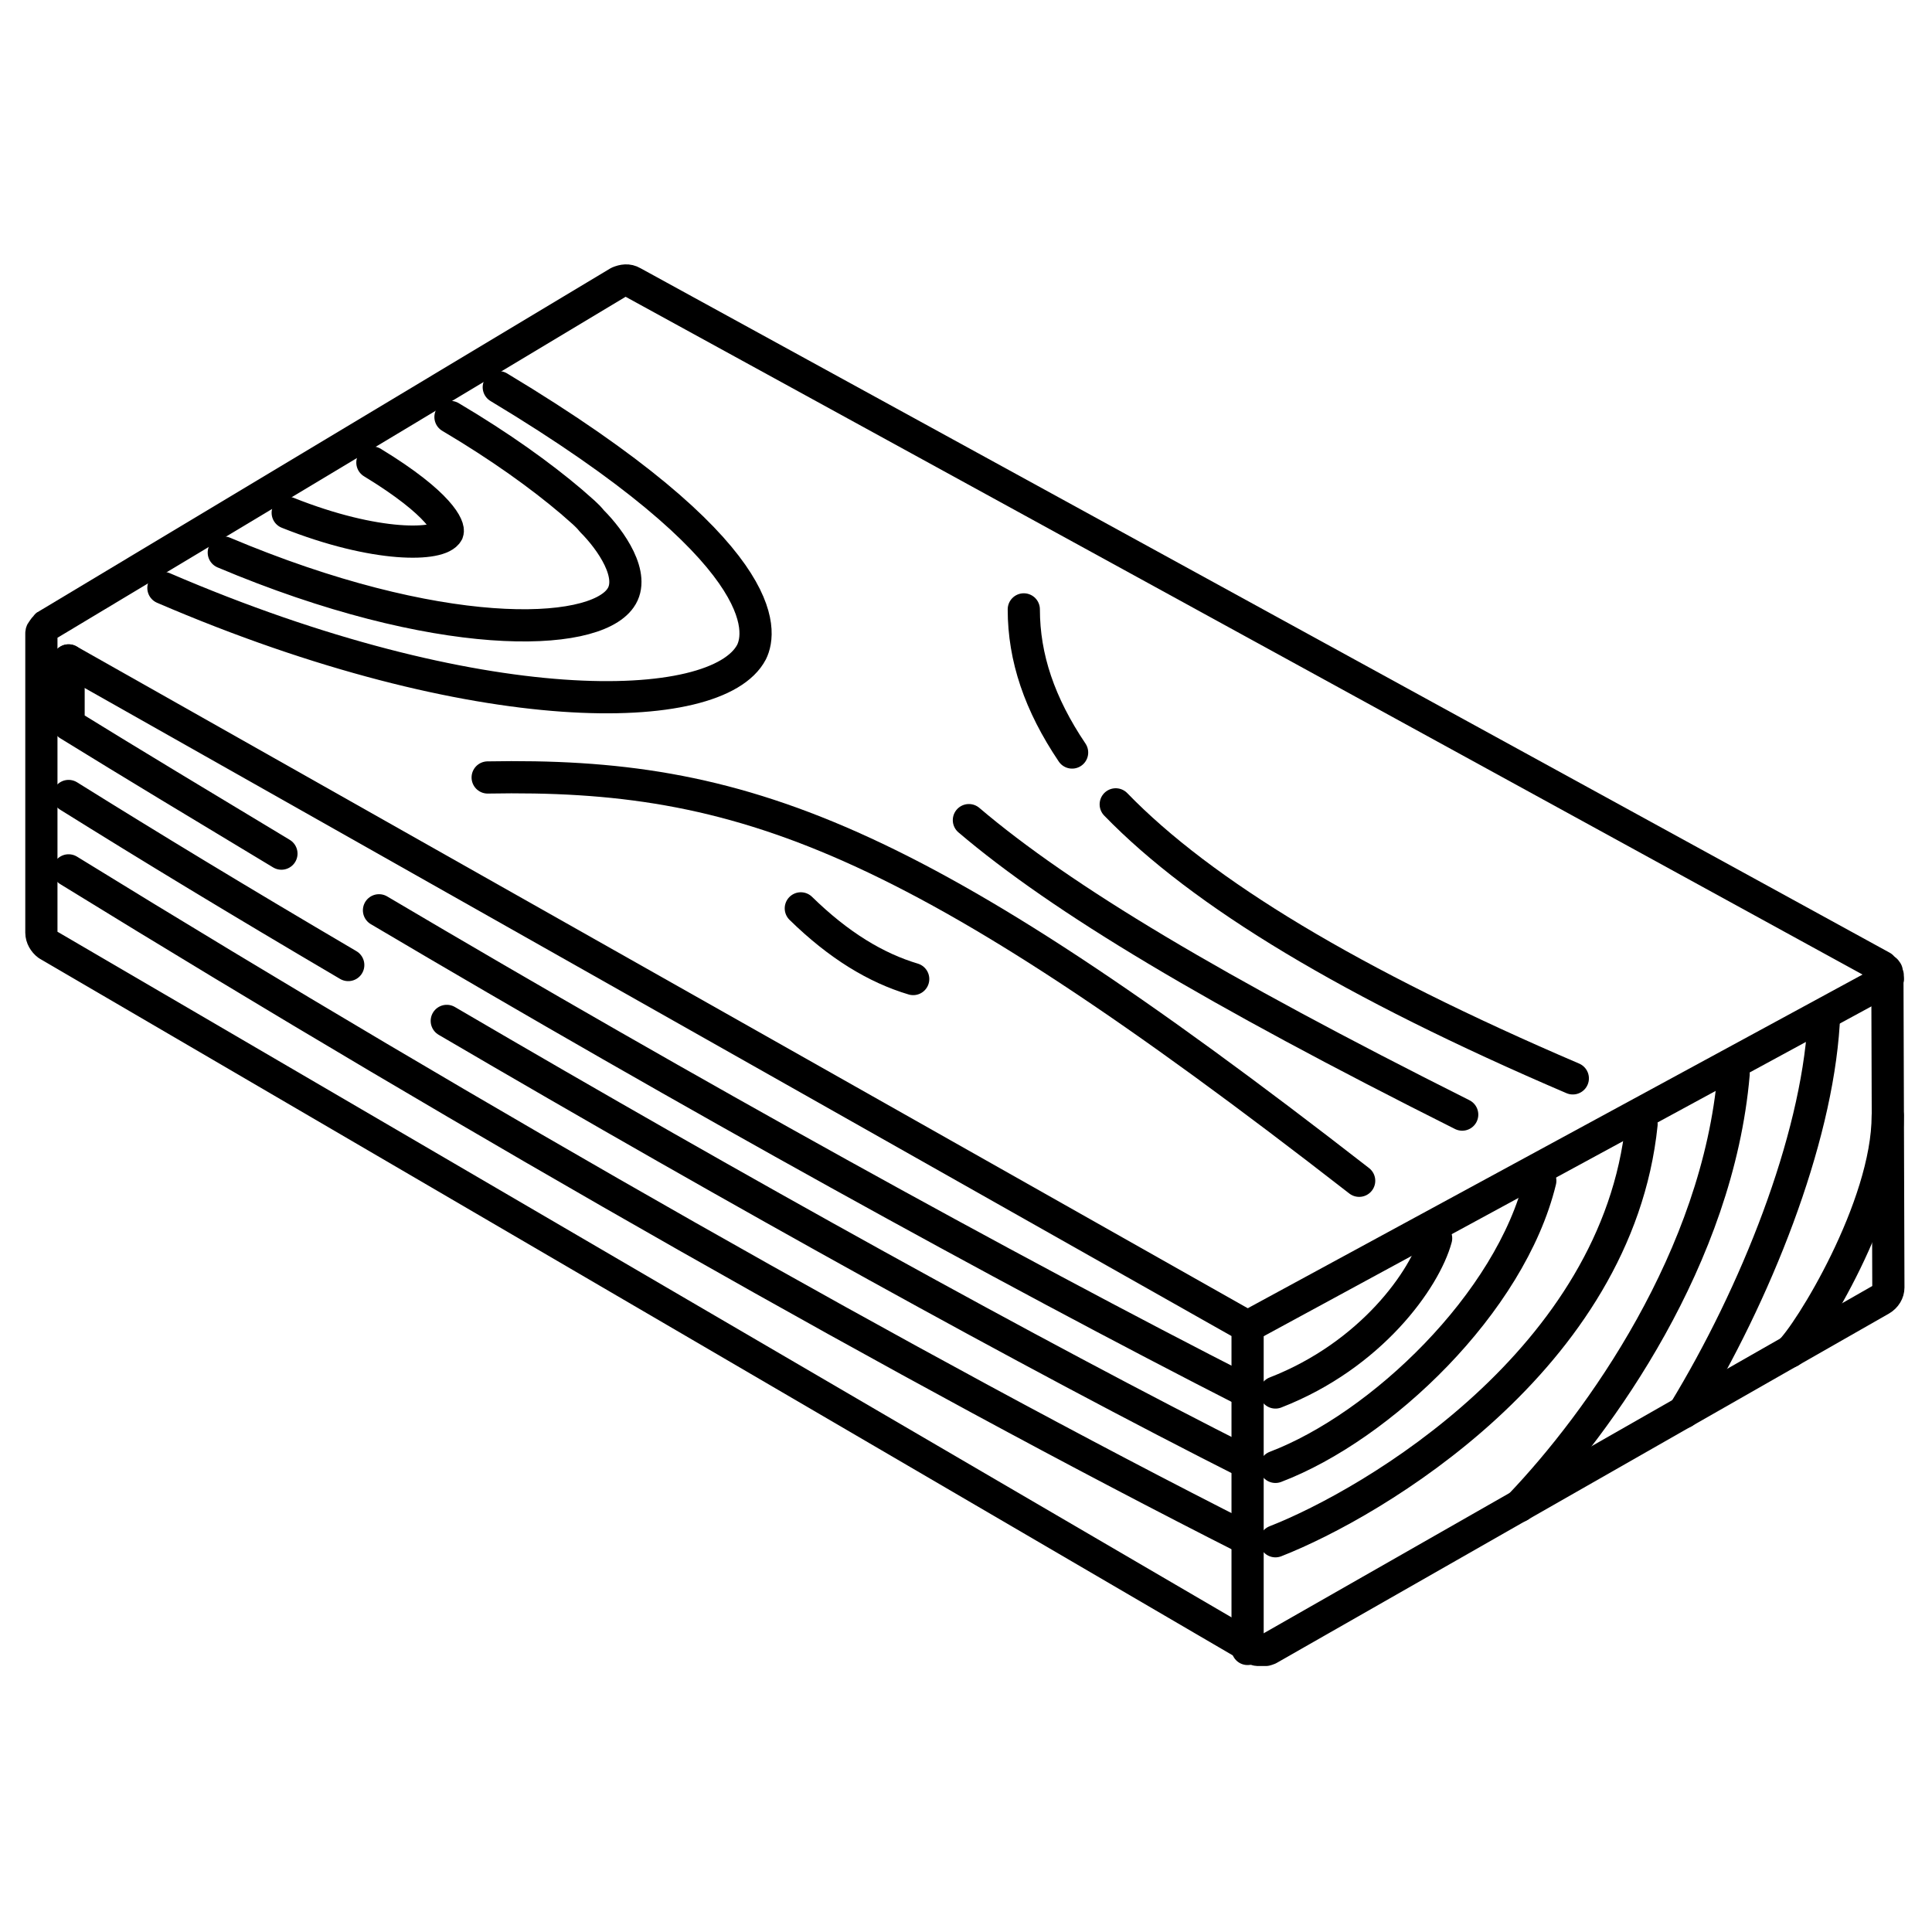 <?xml version="1.0" encoding="UTF-8"?> <svg xmlns="http://www.w3.org/2000/svg" id="Layer_1" viewBox="0 0 1200 1200"><defs><style> .cls-1 { fill: none; stroke: #000; stroke-linecap: round; stroke-linejoin: round; stroke-width: 20px; } </style></defs><g id="Layer_1-2" data-name="Layer_1"><path class="cls-1" d="M42.6,540.6c253.9,156.4,525.7,311,732.3,415.5M42.6,410.2v39.8c39.2,24.2,81.4,49.6,132.2,80.2M42.6,494.4c50.8,31.7,105,64.6,173.7,105M277.5,634.1c182.4,106.8,363.6,207.2,498.6,275.3M235.4,565.4c192.2,113.7,388.4,222.2,540.1,299.5"></path><path class="cls-1" d="M693,499.6c53.7,55.4,146.6,111.4,283.9,170.2h0"></path><path class="cls-1" d="M635.9,378.5c0,30,9.8,58.9,30,88.9"></path><path class="cls-1" d="M601.8,509.4c57.7,49.1,152.3,105.6,306.4,182.9h0"></path><path class="cls-1" d="M302.9,482.9c158.1-2.9,263.7,34.6,541.3,250.5"></path><path class="cls-1" d="M567.2,608.1h0c-23.1-6.9-46.2-20.8-69.8-43.9"></path><path class="cls-1" d="M1172.5,608.1h0v-2.3c0-.6-.6-1.2-.6-1.7v-.6c-.6-.6-.6-1.2-1.2-1.2l-.6-.6c-.6-.6-1.2-.6-1.2-1.2L392.9,175.3c-2.9-1.7-5.8-1.2-8.7,0L29.3,388.3c-.6,0-.6.6-1.2,1.2l-.6.6c-.6.6-.6,1.2-1.2,1.7-.6.6-.6,1.2-.6,1.7v185.8c0,2.9,1.7,5.8,4,7.5l749,437.4h.6c.6,0,1.2.6,1.7.6h5.2c.6,0,1.2-.6,1.2-.6h.6l380.3-217c2.9-1.7,4.6-4.6,4.6-7.5l-.6-191.6h.2Z"></path><polyline class="cls-1" points="42.6 410.2 774.9 824 774.9 1024.2"></polyline><path class="cls-1" d="M774.9,824l397.6-215.8"></path><path class="cls-1" d="M792.2,864.9c59.4-23.1,92.9-70.4,99.8-95.8"></path><path class="cls-1" d="M792.2,911.1c65.2-24.8,146-101.6,164.5-177.7"></path><path class="cls-1" d="M792.2,957.3c60.6-23.7,212.4-113.1,227.4-259.1"></path><path class="cls-1" d="M943.7,935.5c50.2-52.5,123.3-154.8,133.1-268.5"></path><path class="cls-1" d="M1045.8,877.2c45-73.9,82.3-168.1,86.9-241.4"></path><path class="cls-1" d="M1111.7,839.6c11.4-10.2,60.8-89.7,60.8-146.7"></path><path class="cls-1" d="M231.3,287.3c42.7,26,47.9,40.4,46.7,43.3-4.6,8.7-44.4,9.8-99.3-12.1"></path><path class="cls-1" d="M279.8,259c31.2,18.5,56,36.4,75,52.5,7.2,6.4,9.4,7.9,12.9,12.2,11.5,11.5,27.5,34,17.7,47.8-17.3,24.8-113.7,27.7-246.4-28.3"></path><path class="cls-1" d="M309.8,240.5c170.8,102.7,163.3,151.8,157,164.5-21.4,41-169.7,44.4-365.3-39.8"></path></g></svg> 